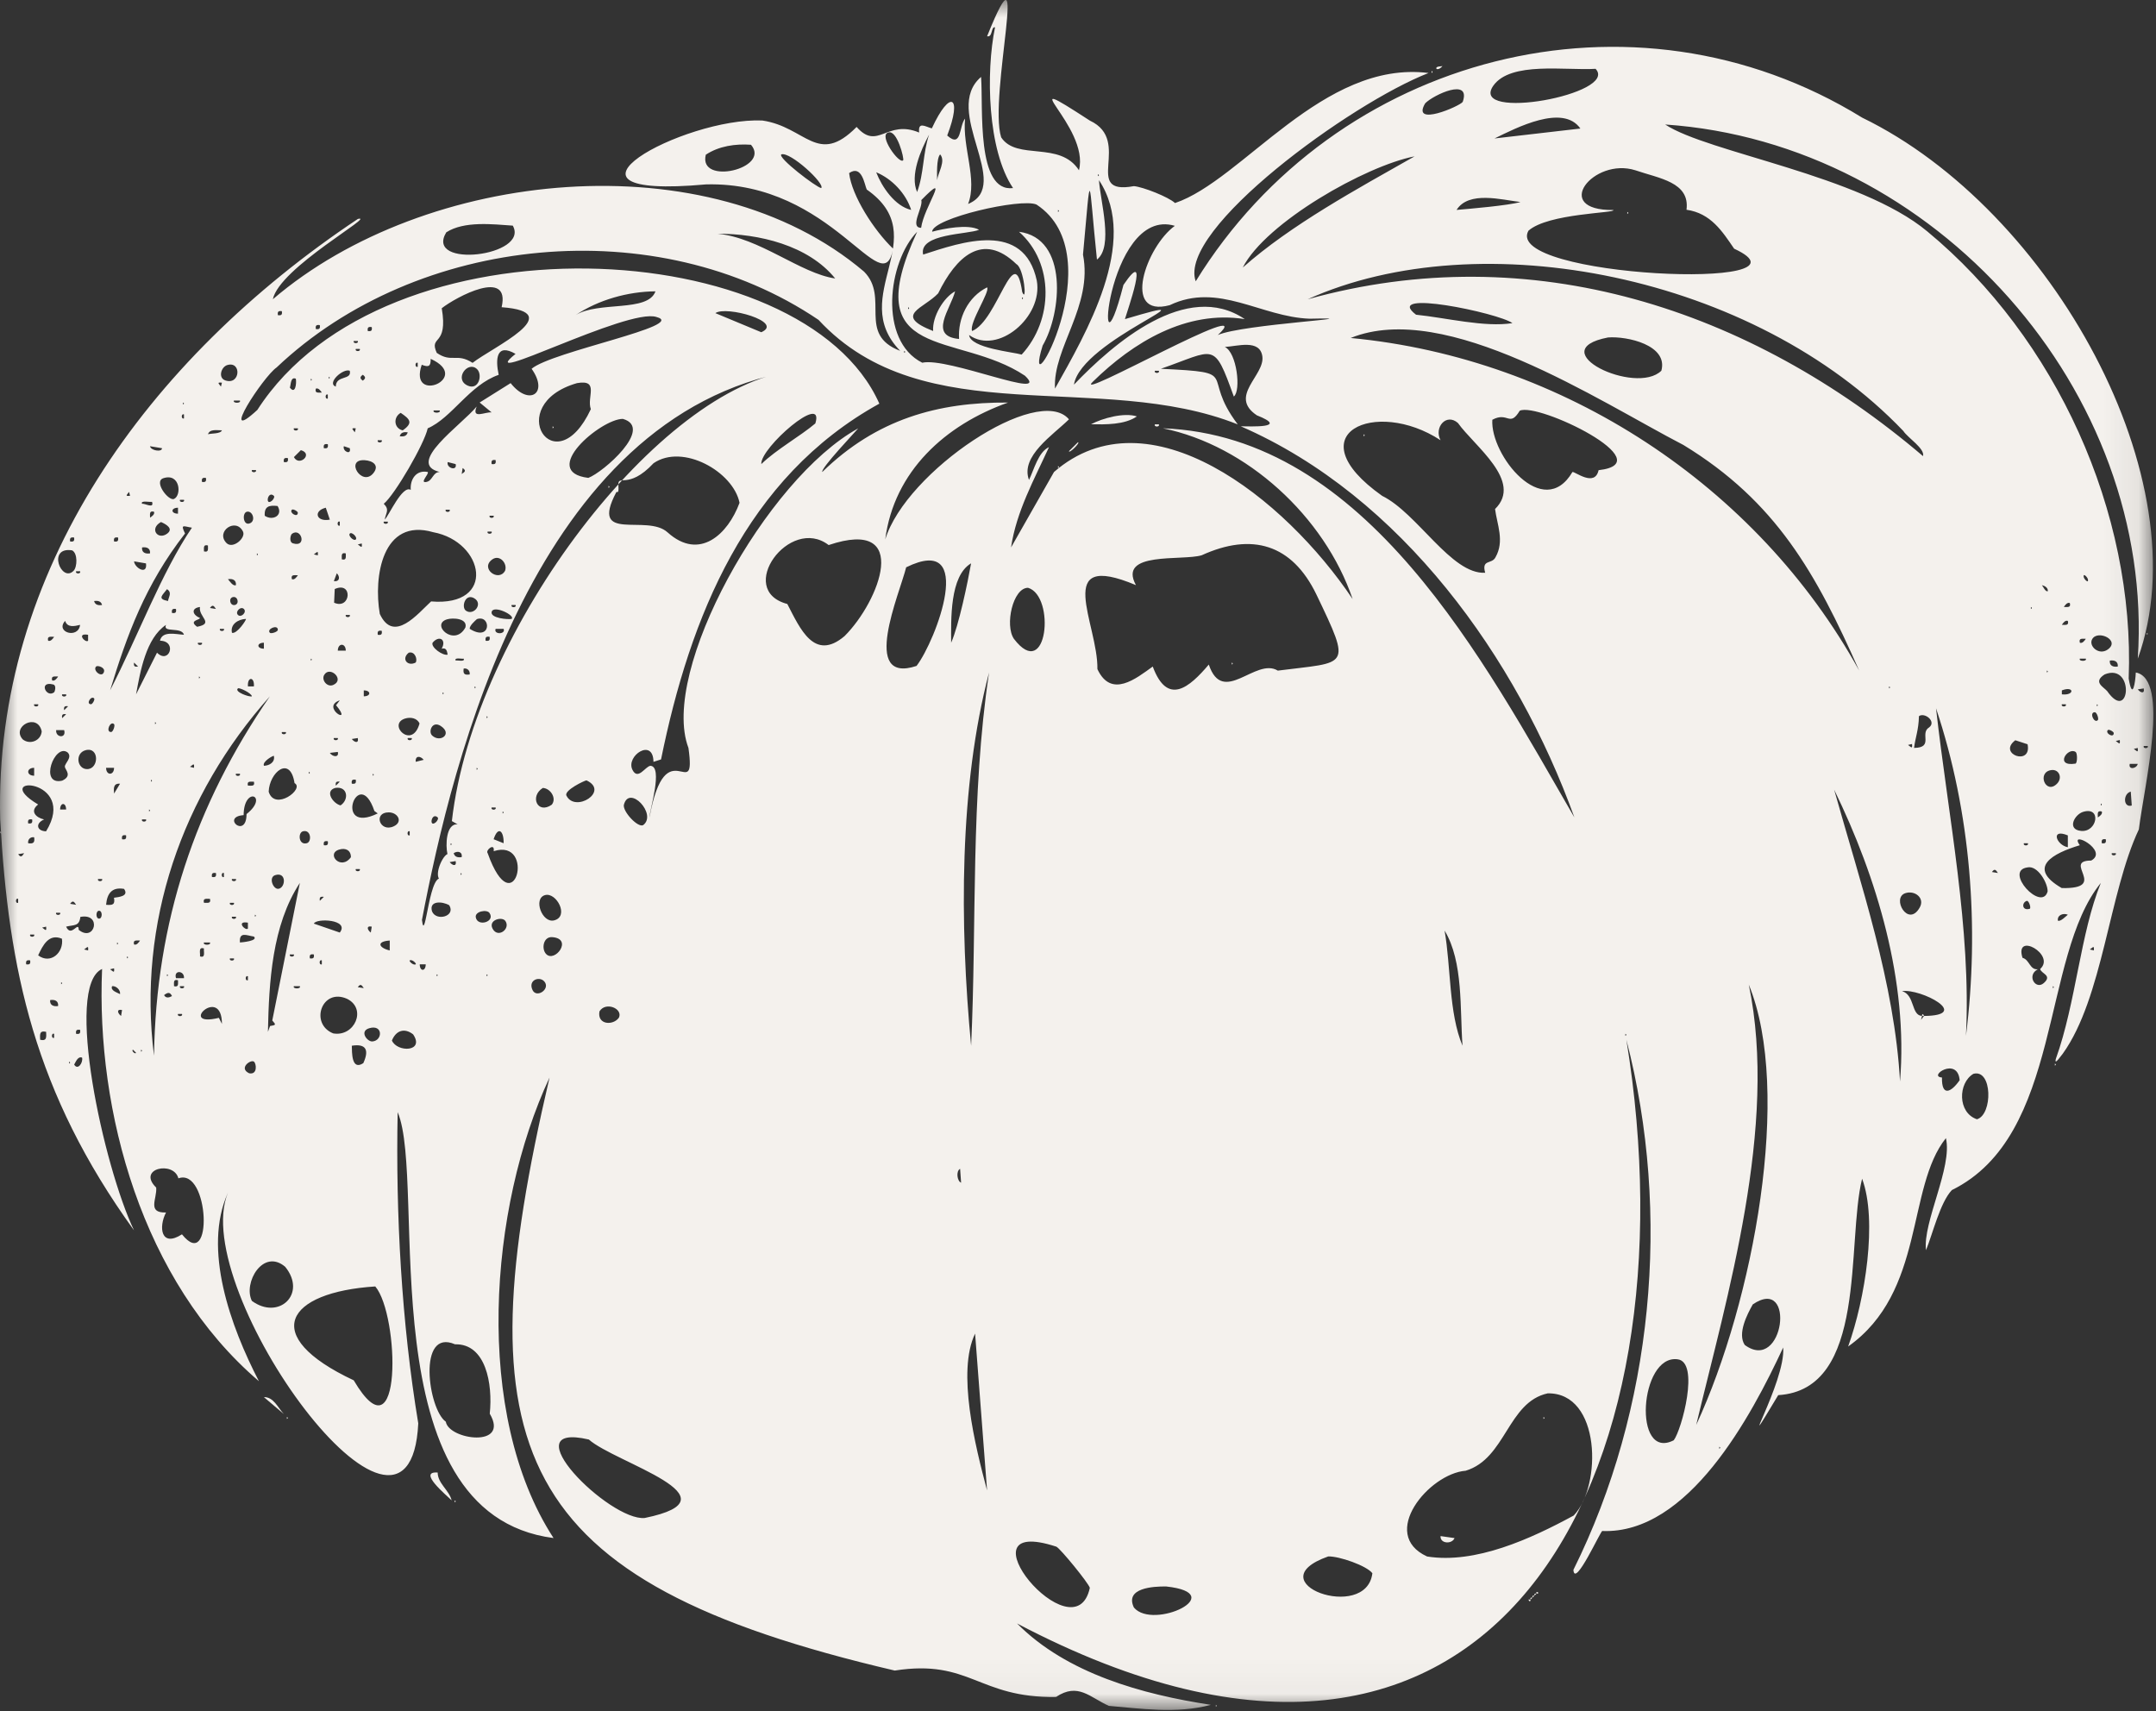 <svg width="63" height="50" viewBox="0 0 63 50" fill="none" xmlns="http://www.w3.org/2000/svg">
<rect x="0" y="0" width="63" height="50" fill="#333333" stroke="none"/>
<mask id="mask0_3748_4382" style="mask-type:luminance" maskUnits="userSpaceOnUse" x="0" y="0" width="63" height="50">
<path d="M62.922 0H0V49.966H62.922V0Z" fill="white"/>
</mask>
<g mask="url(#mask0_3748_4382)">
<path d="M44.779 46.684C44.774 46.626 44.779 46.622 44.837 46.626C44.819 46.647 44.799 46.666 44.779 46.684Z" fill="#F4F1ED"/>
<path d="M44.896 46.568C44.891 46.501 44.898 46.51 44.953 46.539C44.953 46.575 44.898 46.565 44.896 46.568Z" fill="#F4F1ED"/>
<path d="M0.064 24.35C0.012 24.358 -0.002 24.343 0.006 24.292L0.064 24.35Z" fill="#F4F1ED"/>
<path d="M44.664 46.742C44.668 46.733 44.715 46.75 44.722 46.742C44.728 46.804 44.684 46.809 44.664 46.742Z" fill="#F4F1ED"/>
<path d="M44.837 46.626C44.833 46.568 44.836 46.563 44.895 46.568C44.878 46.59 44.856 46.605 44.837 46.626Z" fill="#F4F1ED"/>
<path d="M34.078 46.358C33.71 46.353 32.856 46.396 33.134 46.974C33.703 47.646 35.961 46.564 34.078 46.358ZM38.812 45.48C36.668 46.239 39.925 47.419 40.102 45.971C39.934 45.75 39.133 45.471 38.812 45.48ZM30.868 45.195C27.895 44.221 31.404 48.437 31.846 46.398C31.802 46.25 30.988 45.254 30.868 45.195ZM50.238 42.275V42.333C50.276 42.314 50.276 42.295 50.238 42.275ZM17.207 42.064C14.885 41.525 17.805 44.451 18.838 44.357C21.684 43.773 17.966 42.743 17.207 42.064ZM45.985 44.285C46.813 43.421 46.783 40.687 45.224 40.715C44.054 40.971 44.004 42.621 42.828 42.976C41.758 43.06 40.28 44.831 41.701 45.482C43.11 45.707 44.733 44.966 45.985 44.285ZM48.908 42.086C49.137 41.791 49.681 39.786 49.014 39.719C47.907 39.585 47.706 42.702 48.908 42.086ZM13.297 39.282C12.188 38.799 12.509 41.179 13.027 41.544C13.115 42.076 14.904 42.319 14.311 41.309C14.403 40.435 14.195 39.257 13.297 39.282ZM28.493 38.969C27.957 40.081 28.492 42.24 28.843 43.551L28.493 38.969ZM50.983 39.301C52.129 40.141 52.487 37.255 51.218 38.115C51.051 38.411 50.763 38.972 50.983 39.301ZM10.966 37.591C8.366 37.758 7.551 39.027 10.336 40.334C11.771 42.767 11.674 38.423 10.966 37.591ZM8.333 37.016C7.688 36.468 7.098 37.486 7.36 38.013C8.146 38.59 8.978 37.808 8.333 37.016ZM28.084 34.559L28.055 34.154C27.929 34.22 27.967 34.514 28.084 34.559ZM5.213 34.432C5.077 33.911 3.99 34.14 4.564 34.702C4.595 35.022 4.286 35.447 4.851 35.43C4.628 35.858 4.702 36.463 5.317 36.068C6.238 37.218 6.12 34.105 5.213 34.432ZM57.664 31.378C57.213 31.645 57.198 32.515 57.768 32.706C58.233 32.572 58.223 31.226 57.664 31.378ZM56.746 31.485C56.733 32.053 57.014 31.923 57.263 31.564C57.2 30.857 56.321 31.459 56.746 31.485ZM7.419 31.021C7.323 30.952 6.964 31.214 7.281 31.362C7.532 31.413 7.493 31.075 7.419 31.021ZM2.02 31.021V31.079C2.058 31.06 2.058 31.041 2.02 31.021ZM2.399 30.905C2.276 30.855 2.213 31.032 2.167 31.108C2.275 31.287 2.432 31.05 2.399 30.905ZM4.121 30.673V30.731C4.159 30.712 4.159 30.692 4.121 30.673ZM3.887 30.674C3.823 30.693 3.955 30.824 3.974 30.761L3.887 30.674ZM10.616 31.066C10.782 30.704 10.72 30.487 10.28 30.557C10.287 30.745 10.266 31.295 10.616 31.066ZM47.494 30.209V30.267C47.532 30.248 47.532 30.228 47.494 30.209ZM1.581 30.325V30.209C1.497 30.175 1.497 30.359 1.581 30.325ZM1.348 30.151C1.147 30.105 1.168 30.232 1.173 30.383C1.375 30.429 1.353 30.302 1.348 30.151ZM12.072 30.225C11.815 30.024 11.569 30.114 11.452 30.405C11.606 30.759 12.419 30.74 12.072 30.225ZM2.34 30.093C2.237 30.078 2.209 30.106 2.224 30.209C2.327 30.224 2.356 30.196 2.34 30.093ZM10.788 30.046C10.493 30.135 10.732 30.444 10.882 30.432C11.186 30.407 11.196 29.923 10.788 30.046ZM5.318 29.629H5.201C5.167 29.713 5.352 29.713 5.318 29.629ZM3.566 29.513C3.393 29.479 3.439 29.613 3.538 29.687L3.566 29.513ZM18.087 29.734C18.204 29.47 17.697 29.259 17.517 29.553C17.443 29.953 17.924 29.974 18.087 29.734ZM6.485 29.919C6.485 28.762 5.158 30.043 6.396 29.742C6.396 29.741 6.485 29.919 6.485 29.919ZM1.698 29.397C1.713 29.25 1.605 29.201 1.465 29.223C1.451 29.369 1.558 29.419 1.698 29.397ZM10.143 29.187C9.404 28.855 9.038 29.917 9.737 30.197C10.362 30.305 10.728 29.477 10.143 29.187ZM5.026 29.106C4.964 28.976 4.893 29.002 4.794 29.078C4.849 29.177 4.942 29.152 5.026 29.106ZM56.221 29.687C57.634 29.675 56.131 28.88 55.579 28.962C55.958 29.072 55.841 29.671 56.163 29.687L56.133 29.802L56.221 29.687ZM59.986 28.817V28.875C60.024 28.855 60.024 28.836 59.986 28.817ZM8.762 28.817H8.587C8.542 28.903 8.807 28.903 8.762 28.817ZM5.376 28.817H5.26C5.225 28.901 5.411 28.901 5.376 28.817ZM3.508 29.049C3.526 28.929 3.392 28.801 3.275 28.817C3.217 28.948 3.43 29.003 3.508 29.049ZM10.63 28.874C10.568 28.781 10.534 28.736 10.455 28.846L10.63 28.874ZM1.786 28.701V28.759C1.824 28.739 1.824 28.72 1.786 28.701ZM5.201 28.643C5.055 28.605 5.087 28.718 5.085 28.817C5.231 28.854 5.199 28.742 5.201 28.643ZM49.565 41.637C51.246 38.01 52.376 31.879 51.101 28.771C51.964 32.904 50.45 37.924 49.565 41.637ZM15.929 28.712C15.804 28.5 15.412 28.622 15.562 28.932C15.676 29.167 16.054 28.924 15.929 28.712ZM7.244 28.642V28.527C7.159 28.493 7.159 28.677 7.244 28.642ZM14.22 28.469V28.527C14.258 28.507 14.258 28.488 14.22 28.469ZM12.761 28.469V28.527C12.799 28.507 12.799 28.488 12.761 28.469ZM4.88 28.469V28.527C4.918 28.507 4.918 28.488 4.88 28.469ZM5.376 28.584C5.397 28.358 5.066 28.334 5.143 28.584H5.376ZM3.333 28.295L3.217 28.323C3.306 28.383 3.349 28.457 3.333 28.295ZM12.44 28.179H12.265C12.266 28.392 12.438 28.392 12.44 28.179ZM12.148 28.178C12.176 28.156 12.046 28.025 11.973 28.063C11.944 28.086 12.075 28.217 12.148 28.178ZM9.404 28.178V28.063C9.319 28.029 9.319 28.213 9.404 28.178ZM0.881 28.063C0.778 28.048 0.75 28.076 0.765 28.178C0.868 28.193 0.896 28.165 0.881 28.063ZM6.835 28.005H6.719C6.685 28.089 6.87 28.089 6.835 28.005ZM3.712 27.947V28.005C3.751 27.985 3.751 27.966 3.712 27.947ZM9.17 27.889C9.067 27.874 9.039 27.902 9.054 28.004C9.157 28.019 9.186 27.991 9.17 27.889ZM8.587 27.889H8.471C8.436 27.973 8.621 27.973 8.587 27.889ZM5.96 27.715C5.787 27.659 5.858 27.854 5.844 27.946C6.016 28.003 5.945 27.808 5.96 27.715ZM61.183 27.772C61.199 27.61 61.156 27.684 61.067 27.744L61.183 27.772ZM59.099 27.988C59.309 28.044 59.307 28.345 59.547 28.323C59.209 28.496 59.48 28.937 59.72 28.727C59.982 28.497 59.641 28.453 59.615 28.315C60.081 27.898 58.856 27.21 59.099 27.988ZM2.574 27.772C2.59 27.61 2.547 27.684 2.458 27.744L2.574 27.772ZM6.135 27.541H5.96C5.915 27.627 6.18 27.627 6.135 27.541ZM3.421 27.541V27.599C3.459 27.579 3.459 27.56 3.421 27.541ZM11.389 27.483C10.987 27.51 11.068 27.697 11.388 27.773L11.389 27.483ZM4.092 27.483C3.993 27.485 3.879 27.453 3.917 27.598C3.995 27.627 4.056 27.536 4.092 27.483ZM15.957 27.876C16.211 28.145 16.757 27.429 16.136 27.384C15.874 27.365 15.816 27.726 15.957 27.876ZM1.81 27.43C1.425 27.268 1.25 27.627 1.115 27.916C1.476 28.189 1.869 27.836 1.81 27.43ZM7.419 27.367C7.207 27.336 6.985 27.211 7.011 27.54C7.057 27.538 7.557 27.494 7.419 27.367ZM0.998 27.309H0.882C0.847 27.393 1.032 27.393 0.998 27.309ZM42.736 30.557C42.656 29.498 42.765 28.104 42.212 27.192C42.399 28.257 42.332 29.601 42.736 30.557ZM10.863 27.077C10.69 27.043 10.736 27.177 10.835 27.25L10.863 27.077ZM1.348 27.077L1.232 27.105C1.322 27.165 1.364 27.239 1.348 27.077ZM7.244 26.961C6.887 26.898 7.166 27.211 7.244 27.134V26.961ZM9.929 27.25C10.227 26.865 9.232 26.823 9.172 26.989L9.929 27.25ZM14.767 26.911C14.669 26.771 14.261 26.882 14.393 27.135C14.547 27.431 14.928 27.141 14.767 26.911ZM6.894 26.787H6.778C6.743 26.871 6.928 26.871 6.894 26.787ZM2.3 27.171C2.77 27.549 2.989 26.671 2.348 26.793C2.316 27.073 2.166 27.02 1.932 27.077C2.083 27.414 2.297 26.89 2.3 27.171ZM7.449 26.728V26.786C7.487 26.767 7.487 26.748 7.449 26.728ZM60.424 26.729C60.294 26.671 60.108 26.738 60.133 26.902C60.211 26.941 60.372 26.767 60.424 26.729ZM1.757 26.671H1.641C1.606 26.755 1.791 26.755 1.757 26.671ZM14.302 26.676C14.223 26.565 13.868 26.631 13.903 26.808C13.959 27.093 14.484 26.933 14.302 26.676ZM2.895 26.613C2.796 26.612 2.792 26.842 2.895 26.843C2.995 26.844 2.999 26.614 2.895 26.613ZM13.127 26.452C12.927 26.335 12.53 26.31 12.624 26.63C12.743 26.93 13.326 26.778 13.127 26.452ZM6.835 26.381H6.719C6.685 26.465 6.87 26.465 6.835 26.381ZM59.315 26.554C59.351 26.518 59.288 26.323 59.227 26.323C59.066 26.372 59.082 26.628 59.315 26.554ZM2.224 26.438C2.162 26.345 2.128 26.299 2.049 26.41L2.224 26.438ZM6.135 26.265C6.035 26.267 5.922 26.235 5.96 26.38C6.06 26.378 6.173 26.41 6.135 26.265ZM0.53 26.38V26.265C0.446 26.23 0.446 26.414 0.53 26.38ZM9.463 26.207C9.359 26.192 9.331 26.22 9.346 26.322L9.463 26.207ZM15.925 26.156C15.572 26.256 15.842 26.983 16.192 26.894C16.643 26.781 16.26 26.062 15.925 26.156ZM55.676 26.099C55.263 26.235 55.758 27.122 56.097 26.516C56.251 26.241 55.953 26.008 55.676 26.099ZM3.625 25.974C3.268 25.914 3.13 26.109 3.1 26.438C3.284 26.455 3.371 26.439 3.33 26.233C3.476 26.212 3.775 26.187 3.625 25.974ZM7.891 29.981C8.059 29.951 8.077 29.953 7.956 29.819L8.762 25.8C7.948 27.037 7.86 28.701 7.829 30.151L7.891 29.981ZM6.894 25.685H6.778C6.743 25.769 6.928 25.769 6.894 25.685ZM2.983 25.685H2.866C2.832 25.769 3.017 25.769 2.983 25.685ZM8.039 25.573C7.838 25.639 7.984 26.001 8.142 25.971C8.351 25.93 8.374 25.465 8.039 25.573ZM13.461 25.51V25.568C13.499 25.549 13.499 25.529 13.461 25.51ZM6.543 25.626V25.511C6.459 25.476 6.459 25.66 6.543 25.626ZM6.31 25.511C6.207 25.495 6.178 25.524 6.194 25.626C6.297 25.641 6.325 25.613 6.31 25.511ZM58.381 25.51C58.319 25.417 58.285 25.371 58.206 25.481L58.381 25.51ZM10.513 25.395H10.397C10.362 25.479 10.548 25.479 10.513 25.395ZM59.24 25.347C58.542 25.448 59.66 26.661 59.833 26.049C59.842 25.817 59.548 25.276 59.24 25.347ZM13.315 25.162L13.14 25.191C13.214 25.289 13.349 25.334 13.315 25.162ZM61.825 24.931H61.709C61.674 25.015 61.859 25.015 61.825 24.931ZM0.706 24.931L0.531 24.959C0.61 25.07 0.644 25.023 0.706 24.931ZM13.49 25.046C13.52 24.884 13.365 24.856 13.257 24.931C13.288 25.046 13.381 25.061 13.49 25.046ZM9.912 24.825C9.516 24.943 9.959 25.455 10.254 25.048C10.255 24.846 10.1 24.768 9.912 24.825ZM14.425 24.872C14.468 24.612 14.175 24.843 14.25 24.93C15.025 27.108 15.68 24.474 14.425 24.872ZM59.256 24.64H59.14C59.105 24.725 59.291 24.725 59.256 24.64ZM13.169 24.64V24.698C13.207 24.679 13.207 24.659 13.169 24.64ZM9.579 24.582C9.476 24.567 9.448 24.595 9.463 24.698C9.566 24.713 9.594 24.685 9.579 24.582ZM61.533 24.524C61.43 24.509 61.402 24.537 61.417 24.64C61.52 24.655 61.548 24.627 61.533 24.524ZM61.107 25.146C61.638 24.855 60.428 24.224 60.774 24.698C60 24.93 59.201 25.346 60.246 25.95C61.644 25.98 60.239 25.148 61.107 25.146ZM0.998 24.466C0.891 24.447 0.805 24.53 0.823 24.64C0.978 24.662 1.021 24.62 0.998 24.466ZM3.683 24.408C3.58 24.393 3.552 24.421 3.567 24.524C3.67 24.539 3.698 24.511 3.683 24.408ZM60.424 24.411C59.899 24.195 60.096 24.703 60.424 24.756L60.424 24.411ZM11.972 24.408V24.292C11.888 24.258 11.888 24.442 11.972 24.408ZM8.85 24.292C8.701 24.333 8.724 24.705 8.966 24.639C9.115 24.599 9.092 24.227 8.85 24.292ZM14.716 24.64C14.726 24.281 14.555 24.122 14.424 24.523L14.716 24.64ZM4.267 23.944H4.151C4.116 24.029 4.301 24.029 4.267 23.944ZM0.939 23.944C0.836 23.929 0.808 23.957 0.823 24.06C0.926 24.075 0.955 24.047 0.939 23.944ZM12.79 23.886C12.609 23.717 12.523 24.2 12.732 24.031C12.776 23.996 12.819 23.914 12.79 23.886ZM61.416 23.712C61.27 23.674 61.302 23.787 61.3 23.886C61.354 23.85 61.445 23.79 61.416 23.712ZM60.874 23.722C60.616 23.798 60.385 24.241 60.813 24.28C61.283 24.323 61.417 23.561 60.874 23.722ZM14.687 23.712V23.77C14.725 23.75 14.725 23.731 14.687 23.712ZM11.36 23.738C10.897 23.736 11.095 24.335 11.504 24.146C11.784 24.018 11.628 23.74 11.36 23.738ZM4.355 23.654V23.712C4.393 23.692 4.393 23.673 4.355 23.654ZM14.482 23.596H14.366C14.332 23.68 14.517 23.68 14.482 23.596ZM61.387 23.48V23.538C61.425 23.518 61.425 23.499 61.387 23.48ZM1.932 23.654C1.931 23.441 1.758 23.441 1.757 23.654H1.932ZM18.795 24.11C19.212 23.792 18.38 22.911 18.229 23.522C18.199 23.721 18.643 24.196 18.795 24.11ZM10.94 23.698C10.472 22.309 9.711 24.417 11.038 23.769L10.94 23.698ZM7.204 23.788C7.875 23.257 7.125 22.949 7.119 23.819C6.446 23.868 7.204 24.532 7.204 23.788ZM62.292 23.538L62.263 23.132C62.032 23.188 62.038 23.614 62.292 23.538ZM55.52 31.601C55.762 28.686 54.848 25.643 53.595 23.074C54.378 25.861 55.361 28.727 55.52 31.601ZM15.862 23.024C15.471 23.267 15.705 23.806 16.123 23.514C16.273 23.331 16.09 23.036 15.862 23.024ZM9.796 23.024C9.475 23.115 9.735 23.483 9.951 23.534C10.209 23.363 10.159 22.965 9.796 23.024ZM1.346 24.292C2.31 22.727 -0.368 22.62 1.114 23.508C0.86 23.706 1.054 23.894 1.289 23.945C1.032 24.053 1.064 24.282 1.346 24.292ZM3.508 22.9C3.304 22.886 3.323 23.039 3.333 23.189L3.508 22.9ZM9.929 22.842C9.826 22.827 9.798 22.855 9.813 22.958L9.929 22.842ZM7.419 22.842C7.32 22.844 7.207 22.812 7.245 22.957C7.344 22.955 7.457 22.987 7.419 22.842ZM17.138 22.803C17.087 22.804 16.472 23.096 16.552 23.249C16.807 23.761 17.818 23.122 17.138 22.803ZM10.396 22.784C10.293 22.769 10.265 22.797 10.28 22.899C10.383 22.915 10.412 22.886 10.396 22.784ZM4.413 22.784V22.842C4.451 22.823 4.451 22.803 4.413 22.784ZM10.893 22.61V22.668C10.931 22.648 10.931 22.629 10.893 22.61ZM7.01 22.61H6.894C6.86 22.694 7.045 22.694 7.01 22.61ZM9.025 22.552V22.61C9.063 22.59 9.063 22.571 9.025 22.552ZM59.942 22.502C59.508 22.562 59.775 23.232 60.105 22.903C60.279 22.73 60.167 22.471 59.942 22.502ZM13.928 22.436V22.494C13.966 22.474 13.966 22.455 13.928 22.436ZM8.607 22.883C8.478 22.057 7.872 22.568 7.851 23.134C8.027 23.715 8.912 23.048 8.607 22.883ZM3.333 22.436H3.1C3.101 22.667 3.333 22.664 3.333 22.436ZM0.998 22.436C0.768 22.436 0.765 22.666 0.998 22.667V22.436ZM62.467 22.32L62.234 22.32C62.183 22.503 62.437 22.465 62.467 22.32ZM5.668 22.436C5.684 22.273 5.641 22.347 5.552 22.407L5.668 22.436ZM12.381 22.203C12.286 22.085 12.131 22.071 12.148 22.261L12.381 22.203ZM7.712 22.377C7.877 22.371 8.042 22.272 8.003 22.087C7.989 22.071 7.656 22.252 7.712 22.377ZM60.654 21.975C60.423 21.811 60.017 22.416 60.651 22.313C60.707 22.273 60.702 22.01 60.654 21.975ZM9.871 21.972L9.638 22C9.71 22.115 9.915 22.148 9.871 21.972ZM2.499 21.922C2.185 22.008 2.249 22.474 2.545 22.474C2.897 22.474 2.906 21.811 2.499 21.922ZM1.976 21.987C1.597 21.704 1.131 22.965 1.815 22.812C2.126 22.669 1.902 22.493 1.895 22.406C1.886 22.306 2.126 22.135 1.976 21.987ZM62.467 21.856L62.351 21.884C62.441 21.944 62.483 22.018 62.467 21.856ZM62.759 21.798H62.643C62.608 21.882 62.794 21.882 62.759 21.798ZM55.871 21.74L55.754 21.768C55.844 21.828 55.887 21.902 55.871 21.74ZM61.942 21.624L61.825 21.652C61.915 21.712 61.958 21.786 61.942 21.624ZM59.247 21.748L58.889 21.631C58.355 22.033 59.38 22.399 59.247 21.748ZM12.031 21.566H11.915C11.88 21.65 12.065 21.65 12.031 21.566ZM10.455 21.566L10.28 21.594C10.354 21.692 10.489 21.738 10.455 21.566ZM9.871 21.566H9.755C9.72 21.65 9.905 21.65 9.871 21.566ZM8.353 21.392H8.237C8.202 21.476 8.388 21.476 8.353 21.392ZM61.592 21.334C61.504 21.422 61.766 21.581 61.766 21.421C61.766 21.382 61.625 21.3 61.592 21.334ZM1.874 21.334H1.641C1.619 21.561 1.95 21.584 1.874 21.334ZM12.628 21.493C12.867 21.714 13.231 21.444 12.88 21.214C12.628 21.049 12.507 21.382 12.628 21.493ZM3.333 21.16C3.224 21.052 3.075 21.392 3.246 21.39C3.307 21.39 3.369 21.195 3.333 21.16ZM4.53 21.101V21.16C4.568 21.14 4.568 21.121 4.53 21.101ZM0.665 21.606C0.877 21.775 1.2 21.641 1.219 21.371C1.098 20.813 0.32 21.231 0.665 21.606ZM11.838 20.996C11.305 21.161 12.043 21.922 12.259 21.141C12.188 20.979 11.993 20.948 11.838 20.996ZM14.22 20.927V20.985C14.258 20.966 14.258 20.947 14.22 20.927ZM56.372 21.254C56.59 21.085 56.241 20.805 56.073 20.927C56.064 21.334 55.969 21.544 55.93 21.855C56.522 21.846 56.082 21.429 56.372 21.254ZM1.932 20.87C1.829 20.854 1.8 20.883 1.816 20.985L1.932 20.87ZM61.3 21.043C61.335 21.008 61.273 20.813 61.212 20.812C61.041 20.811 61.191 21.151 61.3 21.043ZM57.447 30.267C57.845 27.092 57.589 23.732 56.572 20.696C56.929 23.863 57.604 27.142 57.447 30.267ZM1.99 20.638C1.887 20.622 1.859 20.651 1.874 20.753L1.99 20.638ZM61.271 20.579V20.637C61.309 20.618 61.309 20.599 61.271 20.579ZM60.365 20.58H60.249C60.215 20.664 60.4 20.664 60.365 20.58ZM1.115 20.58H0.998C0.964 20.664 1.149 20.664 1.115 20.58ZM9.929 20.464C9.346 20.664 10.346 21.237 9.82 20.608L9.929 20.464ZM2.749 20.406C2.661 20.318 2.5 20.578 2.662 20.578C2.7 20.578 2.783 20.439 2.749 20.406ZM4.5 30.847C4.559 26.948 5.697 23.521 7.886 20.348C5.316 23.225 4.014 26.973 4.5 30.847ZM1.932 20.29H1.816C1.781 20.374 1.966 20.374 1.932 20.29ZM12.936 20.231V20.289C12.974 20.27 12.974 20.251 12.936 20.231ZM10.63 20.347C10.844 20.346 10.844 20.174 10.63 20.174V20.347ZM62.642 20.116L62.468 20.144C62.542 20.242 62.676 20.287 62.642 20.116ZM60.249 20.289C60.628 20.333 60.613 20.031 60.249 20.174L60.249 20.289ZM7.361 20.347C7.346 20.25 6.991 20.084 6.953 20.115C6.831 20.215 7.298 20.379 7.361 20.347ZM55.2 20.057V20.115C55.237 20.096 55.237 20.077 55.2 20.057ZM13.87 20.057V20.115C13.908 20.096 13.908 20.077 13.87 20.057ZM1.581 20.23C1.6 20.215 1.661 20.027 1.552 20C1.117 19.889 1.351 20.407 1.581 20.23ZM7.419 20.057C7.441 19.767 7.223 19.767 7.245 20.057H7.419ZM5.814 19.767V19.825C5.852 19.806 5.852 19.787 5.814 19.767ZM1.699 19.768C1.599 19.77 1.486 19.738 1.524 19.883C1.602 19.911 1.663 19.821 1.699 19.768ZM61.572 20.193C62.246 21.163 62.384 19.352 61.501 19.706C61.152 19.928 61.457 20.066 61.572 20.193ZM28.901 19.651C28.029 22.97 28.038 27 28.377 30.557C28.544 26.992 28.357 23.274 28.901 19.651ZM59.811 19.593V19.651C59.849 19.632 59.849 19.613 59.811 19.593ZM9.474 19.72C9.383 19.871 9.561 20.092 9.737 20.015C10.088 19.862 9.639 19.444 9.474 19.72ZM13.724 19.709C13.742 19.599 13.655 19.517 13.549 19.535C13.526 19.689 13.569 19.731 13.724 19.709ZM2.808 19.477C2.695 19.589 2.993 19.836 3.041 19.621C3.068 19.499 2.85 19.435 2.808 19.477ZM4.034 19.477L3.917 19.361C3.902 19.464 3.93 19.492 4.034 19.477ZM61.883 19.477C61.898 19.331 61.79 19.281 61.65 19.303C61.636 19.45 61.743 19.499 61.883 19.477ZM60.949 19.246H60.775C60.729 19.331 60.995 19.331 60.949 19.246ZM13.549 19.246C13.513 19.263 13.263 19.197 13.316 19.302C13.351 19.285 13.601 19.351 13.549 19.246ZM9.083 19.245V19.303C9.121 19.284 9.121 19.264 9.083 19.245ZM12.146 19.36C12.206 19.271 12.127 19.021 11.944 19.072C11.715 19.254 11.913 19.484 12.146 19.36ZM10.104 19.013C10.104 18.785 9.873 18.782 9.871 19.013H10.104ZM7.711 18.781C7.497 18.782 7.497 18.954 7.711 18.955V18.781ZM5.901 18.782H5.785C5.751 18.866 5.936 18.866 5.901 18.782ZM60.95 18.666C60.85 18.668 60.737 18.635 60.775 18.781C60.852 18.809 60.913 18.719 60.95 18.666ZM12.906 18.955C13.055 18.688 12.833 18.551 12.641 18.78C12.582 18.912 12.941 19.169 13.081 19.129C13.062 19.022 13.043 18.917 12.906 18.955ZM14.307 18.607C14.204 18.592 14.176 18.62 14.191 18.723C14.294 18.738 14.323 18.71 14.307 18.607ZM1.582 18.608C1.482 18.61 1.369 18.577 1.407 18.723C1.485 18.751 1.546 18.661 1.582 18.608ZM61.136 18.675C61.02 18.874 61.328 19.162 61.587 18.981C61.973 18.711 61.3 18.392 61.136 18.675ZM2.574 18.549C2.217 18.486 2.496 18.8 2.574 18.723V18.549ZM62.73 18.491V18.549C62.768 18.53 62.768 18.51 62.73 18.491ZM11.155 18.433C11.052 18.418 11.024 18.446 11.039 18.549C11.142 18.564 11.17 18.536 11.155 18.433ZM14.716 18.375H14.483C14.414 18.546 14.786 18.546 14.716 18.375ZM6.543 18.375H6.427C6.393 18.459 6.578 18.459 6.543 18.375ZM7.887 18.491C7.922 18.526 8.118 18.464 8.119 18.404C8.12 18.234 7.778 18.383 7.887 18.491ZM4.851 18.259C4.264 18.652 4.101 19.61 3.976 20.289L4.588 19.072C4.942 19.426 5.189 18.73 4.675 18.722C4.74 18.425 5.132 18.535 5.376 18.548C5.305 18.305 4.743 18.503 4.851 18.259ZM60.424 18.143C60.346 18.115 60.285 18.205 60.249 18.258C60.349 18.256 60.462 18.288 60.424 18.143ZM2.34 18.259C2.179 18.299 1.968 18.348 1.903 18.143C1.602 18.478 2.293 18.679 2.34 18.259ZM13.724 18.374C14.364 18.776 14.357 17.948 13.936 18.091C13.873 18.147 13.722 18.279 13.724 18.374ZM13.064 18.097C12.563 18.247 13.285 18.921 13.6 18.334C13.669 18.066 13.23 18.047 13.064 18.097ZM7.186 18.085C6.96 18.095 6.722 18.241 6.778 18.491C6.919 18.538 7.21 18.106 7.186 18.085ZM10.221 17.969H10.105C10.07 18.053 10.256 18.053 10.221 17.969ZM14.949 18.085C15.07 17.986 14.412 17.664 14.366 17.883C14.328 18.065 14.846 18.108 14.949 18.085ZM7.127 17.795C7.035 17.703 6.86 17.877 6.953 17.969C7.045 18.061 7.22 17.887 7.127 17.795ZM5.142 17.795C5.039 17.78 5.011 17.808 5.026 17.911C5.129 17.926 5.158 17.898 5.142 17.795ZM59.344 17.737V17.795C59.382 17.776 59.382 17.756 59.344 17.737ZM5.843 17.737C5.575 17.771 5.62 17.968 5.842 18.056C5.843 18.121 5.5 18.128 5.76 18.315C6.273 18.216 5.794 18.027 5.843 17.737ZM15.066 17.679H14.95C14.915 17.763 15.101 17.763 15.066 17.679ZM6.31 17.794C6.248 17.701 6.214 17.655 6.135 17.766L6.31 17.794ZM60.482 17.621C60.405 17.593 60.343 17.683 60.307 17.736C60.407 17.734 60.52 17.766 60.482 17.621ZM2.983 17.678C2.952 17.563 2.858 17.548 2.749 17.563C2.781 17.679 2.874 17.694 2.983 17.678ZM13.615 17.845C13.847 18.005 14.139 17.626 13.841 17.473C13.586 17.343 13.475 17.748 13.615 17.845ZM6.807 17.447C6.669 17.477 6.721 17.71 6.864 17.678C7.002 17.648 6.95 17.416 6.807 17.447ZM4.909 17.562C4.932 17.429 5.034 17.315 4.88 17.216C4.747 17.396 4.582 17.5 4.909 17.562ZM30.04 17.176C29.598 17.175 29.354 18.271 29.628 18.668C30.609 19.953 30.849 17.413 30.04 17.176ZM9.763 17.612C10.253 17.827 10.32 16.973 9.781 17.212L9.763 17.612ZM59.84 17.273C59.846 17.172 59.751 17.12 59.666 17.099C59.696 17.131 59.774 17.31 59.84 17.273ZM6.894 17.098C6.908 16.952 6.801 16.902 6.661 16.925C6.707 16.973 6.806 17.14 6.894 17.098ZM61.007 16.983C61.046 16.91 60.914 16.78 60.892 16.809C60.853 16.881 60.985 17.011 61.007 16.983ZM8.704 16.809C8.604 16.811 8.491 16.779 8.529 16.924C8.607 16.953 8.668 16.862 8.704 16.809ZM9.755 16.982C9.927 17.004 9.944 16.854 9.842 16.751L9.755 16.982ZM2.34 16.693H2.224C2.19 16.777 2.375 16.777 2.34 16.693ZM28.376 16.461C27.747 16.832 27.792 18.11 27.793 18.781C28.017 18.277 28.279 17.011 28.376 16.461ZM4.266 16.463L3.917 16.403C3.937 16.601 4.314 16.815 4.266 16.463ZM26.782 19.459C27.349 18.721 28.546 15.563 26.479 16.577C26.29 17.342 25.126 20.006 26.782 19.459ZM14.758 16.679C14.836 16.469 14.607 16.199 14.393 16.341C14.009 16.602 14.567 17.021 14.758 16.679ZM10.104 16.171C9.958 16.133 9.99 16.246 9.988 16.344C10.134 16.382 10.102 16.269 10.104 16.171ZM7.507 16.171V16.229C7.545 16.209 7.545 16.19 7.507 16.171ZM9.287 16.228C9.303 16.066 9.26 16.14 9.171 16.2L9.287 16.228ZM2.151 16.678C2.258 16.569 2.275 16.169 2.108 16.082C1.364 15.963 1.795 17.046 2.151 16.678ZM4.384 16.17C4.398 16.024 4.291 15.975 4.151 15.997C4.136 16.143 4.244 16.192 4.384 16.17ZM6.076 15.939C5.931 15.901 5.962 16.014 5.96 16.112C6.106 16.15 6.074 16.037 6.076 15.939ZM35.322 19.419C35.735 20.647 36.688 19.198 37.339 19.596C39.394 19.33 39.513 19.555 38.465 17.369C37.753 15.898 36.581 15.556 35.115 16.225C34.549 16.397 32.648 16.099 33.193 17.098C30.734 16.064 32.091 18.233 32.067 19.552C32.471 20.418 33.198 19.826 33.684 19.477C34.116 20.639 34.755 20.088 35.322 19.419ZM10.571 15.881L10.455 15.909C10.545 15.969 10.587 16.043 10.571 15.881ZM24.679 18.587C25.697 17.573 26.654 15.106 24.214 15.927C23.073 15.053 21.479 17.243 23.006 17.649C23.383 18.378 23.796 19.336 24.679 18.587ZM3.45 15.707C3.347 15.692 3.318 15.72 3.333 15.822C3.436 15.837 3.465 15.809 3.45 15.707ZM2.165 15.707C2.062 15.692 2.034 15.72 2.049 15.822C2.152 15.837 2.181 15.809 2.165 15.707ZM10.396 15.764C10.456 15.702 10.279 15.532 10.222 15.591C10.162 15.652 10.339 15.823 10.396 15.764ZM8.534 15.596C8.487 15.629 8.439 15.84 8.561 15.877C8.979 16.005 8.806 15.404 8.534 15.596ZM14.366 15.533H14.249C14.215 15.617 14.4 15.617 14.366 15.533ZM12.658 15.551C11.172 15.121 10.909 16.855 11.098 17.939C11.502 18.814 12.211 17.929 12.597 17.574C14.521 17.735 14.156 15.83 12.658 15.551ZM6.616 15.866C6.802 16.058 7.19 15.718 7.101 15.534C6.897 15.112 6.289 15.527 6.616 15.866ZM5.608 15.419C5.371 15.384 5.264 15.296 5.407 15.589C4.239 17.091 3.713 18.551 3.217 20.173C4.041 18.569 4.718 16.736 5.608 15.419ZM11.33 15.243H11.214C11.18 15.327 11.365 15.327 11.33 15.243ZM9.929 15.358V15.243C9.844 15.208 9.844 15.392 9.929 15.358ZM4.704 15.254C4.353 15.449 4.612 15.794 4.884 15.594C5.078 15.45 4.859 15.32 4.704 15.254ZM14.424 15.069H14.308C14.274 15.153 14.459 15.153 14.424 15.069ZM7.216 14.953C7.074 14.983 7.1 15.338 7.273 15.3C7.492 15.252 7.391 14.916 7.216 14.953ZM4.5 14.953C4.354 14.915 4.386 15.028 4.385 15.126C4.438 15.09 4.529 15.03 4.5 14.953ZM13.14 14.895H13.024C12.989 14.979 13.175 14.979 13.14 14.895ZM8.529 14.895C8.441 14.982 8.703 15.142 8.703 14.981C8.703 14.943 8.562 14.861 8.529 14.895ZM9.52 14.836C9.145 14.926 9.237 15.261 9.638 15.184L9.52 14.836ZM5.201 14.836C4.987 14.838 4.987 15.009 5.201 15.01V14.836ZM8.111 14.786C7.867 14.757 7.718 14.792 7.736 15.071C7.97 15.23 8.281 15.059 8.111 14.786ZM4.442 14.662C4.41 14.683 4.09 14.61 4.151 14.72C4.237 14.707 4.514 14.876 4.442 14.662ZM5.376 14.605H5.26C5.225 14.689 5.411 14.689 5.376 14.605ZM8.003 14.489C7.822 14.32 7.736 14.803 7.945 14.633C7.989 14.598 8.033 14.516 8.003 14.489ZM3.8 14.488L3.771 14.373C3.711 14.462 3.636 14.504 3.8 14.488ZM17.781 14.198V14.256C17.819 14.237 17.819 14.217 17.781 14.198ZM6.018 13.966C5.915 13.951 5.887 13.979 5.902 14.082C6.005 14.097 6.033 14.069 6.018 13.966ZM4.772 13.974C4.48 14.071 4.926 14.651 5.085 14.579C5.314 14.475 5.265 13.811 4.772 13.974ZM7.478 13.735H7.361C7.327 13.819 7.512 13.819 7.478 13.735ZM13.491 13.85C13.585 13.788 13.631 13.755 13.519 13.676L13.491 13.85ZM13.315 13.561L13.082 13.502C13.037 13.68 13.366 13.775 13.315 13.561ZM14.482 13.444C14.38 13.429 14.351 13.457 14.366 13.56C14.47 13.575 14.498 13.547 14.482 13.444ZM10.904 13.833C11.098 13.602 10.899 13.461 10.653 13.447C10.069 13.414 10.571 14.228 10.904 13.833ZM8.412 13.386C8.308 13.371 8.28 13.399 8.295 13.502C8.398 13.517 8.427 13.489 8.412 13.386ZM18.007 14.386C17.216 15.886 18.901 15 19.508 15.557C20.441 16.397 21.272 15.609 21.61 14.692C21.426 13.783 19.952 12.95 19.098 13.535C18.346 14.339 18.04 13.825 18.071 14.198C18.087 14.471 18.024 14.341 18.007 14.386ZM8.792 13.154L8.588 13.357C8.743 13.649 9.166 13.261 8.792 13.154ZM10.221 13.097L10.047 13.038C10.002 13.19 10.273 13.311 10.221 13.097ZM4.734 13.097L4.384 13.039C4.403 13.168 4.738 13.22 4.734 13.097ZM9.579 12.98C9.476 12.965 9.448 12.993 9.463 13.096C9.566 13.111 9.594 13.083 9.579 12.98ZM11.155 12.864H11.039C11.004 12.949 11.19 12.949 11.155 12.864ZM11.914 12.632C11.805 12.617 11.712 12.632 11.681 12.747C11.79 12.763 11.883 12.748 11.914 12.632ZM6.485 12.574C6.342 12.577 6.133 12.526 6.077 12.689C6.175 12.66 6.446 12.682 6.485 12.574ZM10.396 12.516C10.233 12.5 10.307 12.543 10.368 12.632L10.396 12.516ZM8.703 12.516H8.587C8.553 12.601 8.738 12.601 8.703 12.516ZM42.602 12.36C42.261 12.06 41.895 12.492 42.094 12.864C40.202 11.619 37.819 12.671 40.387 14.489C41.418 14.994 42.411 16.79 43.398 16.737C43.286 16.331 43.59 16.498 43.699 16.285C43.97 15.81 43.745 15.329 43.687 14.874C44.515 14.062 43.079 13.033 42.602 12.36ZM18.2 12.24C17.556 12.239 15.739 13.786 17.191 13.964C17.622 13.806 19.12 12.501 18.2 12.24ZM5.376 12.226V12.11C5.291 12.076 5.291 12.26 5.376 12.226ZM22.247 13.56C22.687 13.133 23.377 12.751 23.825 12.373C24.111 11.439 22.204 13.094 22.247 13.56ZM11.709 12.064C11.485 12.19 11.508 12.516 11.768 12.576C12.081 12.355 11.983 12.25 11.709 12.064ZM12.848 11.994H12.673C12.628 12.08 12.893 12.08 12.848 11.994ZM46.712 13.739C48.605 13.524 44.939 11.747 44.408 12.002C44.107 12.498 44.067 12.017 43.607 12.266C43.542 13.297 45.098 15.239 45.948 13.792C46.02 13.774 46.601 14.245 46.712 13.739ZM5.347 11.762V11.82C5.385 11.8 5.385 11.781 5.347 11.762ZM7.01 11.704H6.836C6.79 11.79 7.056 11.79 7.01 11.704ZM9.579 11.645V11.53C9.494 11.495 9.494 11.68 9.579 11.645ZM9.404 11.471C9.368 11.418 9.307 11.328 9.229 11.356C9.191 11.501 9.305 11.469 9.404 11.471ZM16.861 11.195C14.672 11.825 16.213 14.202 17.265 11.956C17.136 11.607 17.528 11.079 16.861 11.195ZM6.485 11.182C6.321 11.166 6.396 11.208 6.456 11.297L6.485 11.182ZM9.083 11.066V11.124C9.121 11.104 9.121 11.085 9.083 11.066ZM8.645 11.066C8.487 11.001 8.503 11.24 8.47 11.325C8.631 11.538 8.669 11.206 8.645 11.066ZM9.608 11.008V11.066C9.646 11.046 9.646 11.027 9.608 11.008ZM10.601 10.951C10.513 11.016 10.513 11.058 10.601 11.123C10.689 11.058 10.689 11.016 10.601 10.951ZM33.863 10.834H33.747C33.712 10.918 33.898 10.918 33.863 10.834ZM13.204 23.993C13.846 18.34 19.316 11.283 23.159 10.841C15.641 12.139 13.217 22.226 12.33 26.881C12.425 27.688 12.556 25.221 12.965 25.742C12.61 25.748 12.894 25.033 13.075 24.956C13.017 24.711 13.029 24.055 13.373 24.089L13.204 23.993ZM10.221 10.834C10.032 10.752 9.535 11.194 9.812 11.298C9.816 10.948 10.287 11.123 10.221 10.834ZM13.943 10.79C13.675 10.521 13.251 11.081 13.667 11.268C13.987 11.413 14.108 10.956 13.943 10.79ZM6.643 10.667C6.459 10.721 6.367 11.043 6.583 11.116C7.026 11.265 7.064 10.544 6.643 10.667ZM12.206 10.717V10.602C12.121 10.568 12.121 10.752 12.206 10.717ZM12.323 10.659C11.926 11.831 13.815 11.046 12.585 10.486C12.587 10.709 12.527 10.736 12.323 10.659ZM26.421 10.253V10.311C26.459 10.292 26.459 10.273 26.421 10.253ZM10.513 10.196H10.397C10.362 10.28 10.548 10.28 10.513 10.196ZM10.455 9.964H10.338C10.304 10.048 10.489 10.048 10.455 9.964ZM46.987 9.861C45.025 10.24 47.797 11.568 48.546 10.833C48.753 10.084 47.541 9.817 46.987 9.861ZM49.193 13.004C46.698 11.712 42.256 8.748 39.468 9.876C45.675 10.464 51.348 14.195 54.325 19.592C53.073 16.762 51.903 14.656 49.193 13.004ZM10.863 9.558C10.76 9.542 10.732 9.571 10.747 9.673C10.85 9.688 10.879 9.66 10.863 9.558ZM9.345 9.5C9.242 9.484 9.214 9.513 9.229 9.615C9.332 9.63 9.361 9.602 9.345 9.5ZM15.534 10.776C16.126 10.27 20.122 9.511 19.183 9.263C18.343 8.985 13.779 11.374 15.065 10.341C14.504 10.017 14.472 10.487 14.572 10.953C13.719 11.248 13.202 12.213 12.498 12.516C12.403 12.966 11.537 14.457 11.214 14.721C11.391 14.899 11.276 14.979 11.242 15.183C11.363 15.072 11.756 14.164 12.003 14.315C11.977 14.016 12.157 13.722 12.498 13.792C12.552 13.841 12.236 14.133 12.468 14.081C12.642 14.042 12.65 13.793 12.848 13.791C11.837 13.547 13.479 12.423 13.929 11.879C13.768 12.266 14.183 12.027 14.366 12.051L14.016 11.762L14.921 11.195C15.46 11.877 16.046 11.498 15.534 10.776ZM20.904 9.15L22.245 9.708C22.928 9.406 21.215 8.925 20.904 9.15ZM8.236 9.093C8.133 9.078 8.105 9.107 8.12 9.209C8.223 9.224 8.252 9.196 8.236 9.093ZM26.537 8.977V9.035C26.575 9.016 26.575 8.996 26.537 8.977ZM44.195 9.442C43.784 9.143 40.383 8.434 41.378 9.196C42.267 9.287 43.381 9.571 44.195 9.442ZM29.865 8.687V8.745C29.903 8.726 29.903 8.706 29.865 8.687ZM19.153 8.513C18.347 8.52 17.488 8.76 16.818 9.209C17.483 8.792 18.935 9.133 19.153 8.513ZM14.658 8.977C14.924 7.82 13.324 8.68 12.908 9.007C13.103 10.147 12.526 9.782 12.762 10.311C13.201 10.613 13.345 10.302 13.809 10.603C14.378 10.154 16.642 9.122 14.658 8.977ZM55.617 12.594C51.26 8.031 43.261 6.472 38.211 8.745C44.753 6.923 51.142 9.028 56.192 13.328C56.254 13.108 55.745 12.794 55.617 12.594ZM29.701 7.719C28.708 6.759 27.934 7.511 27.414 8.572C26.996 9.017 26.081 9.205 27.267 9.673C27.236 9.25 27.582 8.684 27.909 8.513C27.774 9.03 27.12 9.822 28.025 9.905C27.984 9.298 28.288 8.673 28.843 8.397C28.941 8.511 28.31 9.442 28.405 9.673C29.157 9.37 29.639 6.971 29.87 8.533C30.018 8.888 29.923 7.837 29.701 7.719ZM23.918 9.347C19.205 6.158 12.198 6.837 8.082 10.738C7.693 11.003 6.356 13.053 7.52 11.978C11.236 6.198 23.478 6.803 25.695 11.795C21.796 13.948 20.162 18.033 19.316 22.191C19.315 22.191 19.095 22.262 19.095 22.262C19.088 21.548 18.279 22.087 18.48 22.493C18.64 22.816 18.854 22.396 19.006 22.377C19.383 22.399 18.982 23.674 18.978 23.886C19.462 21.255 20.357 23.577 20.117 21.855C19.269 19.619 22.39 13.991 25.078 12.517C25.003 12.609 23.98 13.685 24.027 13.792C25.61 12.25 27.403 11.748 29.457 11.763C27.627 12.411 26.123 13.769 25.867 15.764C26.474 13.773 30.34 11.195 31.236 12.253C30.772 12.71 29.808 13.332 30.068 14.024C30.216 13.723 30.339 13.208 30.652 13.066C30.223 14.004 29.697 14.95 29.544 15.996L30.799 13.792C33.562 11.396 37.542 14.549 39.525 17.505C38.704 15.09 36.426 13.012 33.98 12.515C39.936 12.741 43.371 19.342 46.005 23.886C44.323 19.23 40.959 14.505 36.257 12.457C36.529 12.457 37.691 12.518 36.726 12.136C35.889 11.575 36.965 10.971 36.887 10.414C36.815 9.9 36.153 10.121 35.79 10.138C36.142 10.3 36.27 11.419 36.053 11.587C35.462 9.947 35.52 10.221 33.922 10.776C36.338 10.892 35.044 10.913 36.168 12.401C32.126 10.793 27.007 12.679 23.918 9.347ZM26.8 6.773C25.945 7.647 25.661 9.952 26.949 10.599C27.701 10.427 30.741 11.73 29.95 10.979C27.983 9.662 25.019 10.61 26.8 6.773ZM20.963 6.83C22.187 6.938 23.385 7.989 24.405 8.137C23.617 7.165 22.172 6.826 20.963 6.83ZM34.33 6.599C32.3 5.995 31.95 11.739 32.828 8.326C33.634 7.136 32.93 9.112 32.871 9.325C35.854 8.436 31.588 9.928 31.382 11.239C32.534 10.037 34.676 8.174 36.373 9.325C34.673 9.054 33.116 9.994 31.936 11.152C31.257 11.797 36.883 8.589 35.586 9.79C36.294 9.471 40.317 9.266 38.27 9.313C36.845 9.263 35.605 8.237 34.181 8.917C32.761 9.301 33.492 7.204 34.33 6.599ZM13.04 6.789C12.395 7.861 15.486 7.487 14.984 6.593C14.4 6.553 13.563 6.452 13.04 6.789ZM30.915 6.135V6.193C30.953 6.173 30.953 6.154 30.915 6.135ZM30.287 5.977C29.844 5.78 27.242 6.376 27.237 6.771C27.569 6.683 28.288 6.537 28.609 6.714C28.298 6.853 26.836 6.82 26.975 7.439C28.106 7.071 29.92 6.44 30.296 8.201C30.485 9.26 29.155 10.387 28.318 9.79C28.357 10.175 29.616 10.288 29.854 10.361C30.781 9.356 30.812 7.689 29.777 6.773C31.224 6.96 31.024 9.148 30.467 10.098C29.804 12.238 32.587 7.484 30.287 5.977ZM44.429 5.903C43.878 5.839 42.918 5.569 42.562 6.134C42.955 6.1 44.063 6.007 44.429 5.903ZM26.916 6.657C26.993 6.055 27.818 4.932 26.921 5.847C26.984 6.049 26.564 6.652 26.916 6.657ZM32.054 7.585C31.798 5.138 31.893 4.744 31.646 7.44C31.943 8.944 30.759 10.169 30.828 11.355C31.723 9.757 33.31 7.067 32.113 5.265C32.151 5.876 32.545 7.203 32.054 7.585ZM32.083 5.091V5.149C32.121 5.129 32.121 5.11 32.083 5.091ZM26.625 6.134C26.474 5.658 26.067 5.225 25.603 5.034C25.767 5.457 26.147 6.024 26.625 6.134ZM49.281 6.129C49.385 5.319 48.481 5.215 47.785 4.975C46.561 4.589 45.313 6.154 47.143 6.137C47.23 6.228 45.238 6.229 44.662 6.742C43.9 8.104 53.364 8.513 50.673 7.267C50.328 6.762 49.992 6.23 49.281 6.129ZM41.335 4.569C39.908 4.843 36.987 6.501 36.315 7.817C37.725 6.568 39.654 5.522 41.335 4.569ZM27.383 5.264C27.408 5.049 27.644 4.704 27.471 4.511C27.359 4.639 27.383 5.107 27.383 5.264ZM23.997 5.496C24.115 5.367 23.093 4.425 22.831 4.511C22.713 4.606 23.85 5.472 23.997 5.496ZM21.945 4.23C21.492 4.197 21.006 4.267 20.624 4.521C20.397 5.432 22.538 4.924 21.945 4.23ZM26.799 5.612C27.002 5.063 26.962 4.481 27.15 3.931C26.906 4.384 26.583 5.126 26.799 5.612ZM26.391 4.684C26.428 4.645 26.214 3.778 25.954 3.872C25.661 3.954 26.276 4.807 26.391 4.684ZM46.18 3.756C45.67 3.027 44.312 3.734 43.671 4.046L46.18 3.756ZM41.645 3.019C41.226 3.724 42.66 3.102 42.742 2.977C42.991 2.258 41.89 2.77 41.645 3.019ZM43.637 2.502C42.898 3.558 47.322 2.751 46.624 2.011C45.742 2.066 44.146 1.788 43.637 2.502ZM0.006 23.944C-0.182 16.698 4.302 10.499 10.457 6.398C11.025 6.257 8.165 7.823 7.973 8.744C12.426 4.933 20.705 4.082 25.248 7.937C26.003 8.697 25.036 9.771 26.304 10.252C24.739 8.645 27.32 6.933 25.327 5.538C25.261 5.394 25.186 4.801 24.812 5.058C24.889 5.725 25.541 6.735 26.096 7.266C25.799 8.916 24.353 5.295 20.634 5.388C15.535 5.85 19.969 3.424 22.274 3.521C23.552 3.708 23.888 4.866 25.031 3.709C25.653 4.415 25.908 3.476 26.858 3.873C26.823 3.541 27.034 3.7 27.229 3.751C27.764 2.59 28.126 2.797 27.678 3.96C28.108 4.344 28.019 3.684 28.2 3.467C28.116 4.31 28.57 5.245 28.288 5.96C29.615 5.414 27.506 3.24 28.668 2.248C28.733 3.154 28.523 5.628 29.602 5.496C28.856 4.392 28.803 2.113 29.076 0.798C28.953 0.769 29.012 1.101 28.844 1.059C30.135 -2.142 28.879 2.821 29.255 4.014C29.713 4.705 30.966 4.104 31.528 4.975C31.861 3.687 29.397 1.932 31.848 3.525C33.111 4.115 31.592 5.722 33.133 5.439C33.399 5.461 34.149 5.757 34.335 5.933C36.309 5.269 38.657 1.745 41.744 2.133C39.48 3.01 34.398 6.707 34.94 8.22C39.016 1.599 47.709 -0.695 54.413 3.437C59.957 6.129 64.348 14.056 62.468 19.246C62.983 11.431 56.533 4.173 48.658 3.638C49.902 4.463 54.347 5.117 56.318 6.763C60.079 9.872 62.392 14.963 62.202 19.828C62.316 20.508 62.398 19.919 62.41 19.651C63.414 19.838 62.66 22.942 62.499 24.236C61.626 26.08 61.449 29.152 60.277 30.788C60.258 30.801 60.01 31.177 60.075 30.936C60.661 29.304 60.789 27.268 61.388 25.8C59.628 27.96 60.277 33.178 57.035 34.775C56.692 35.135 56.472 36.062 56.279 36.532C56.18 35.718 57.061 34.101 56.861 33.257C55.702 34.708 56.262 37.748 54.004 39.346C54.501 37.967 54.867 35.659 54.412 34.443C53.947 36.325 54.584 40.608 51.961 40.767C50.609 43.015 52.189 40.383 52.106 39.375C51.171 41.389 49.331 44.834 46.823 44.737C46.788 44.688 46.013 46.425 45.976 45.873C48.306 41.185 48.845 35.469 47.524 30.383C49.593 43.052 43.784 54.838 29.719 47.439C31.169 48.903 33.386 49.514 35.381 49.817C34.378 50.09 33.262 49.917 32.402 49.847C31.844 49.598 31.503 49.157 30.859 49.586C28.583 49.624 28.353 48.472 26.145 48.815C14.903 46.188 13.516 42.367 16.058 31.486C14.29 35.271 13.819 41.32 16.175 44.943C10.698 44.235 12.493 34.549 11.62 32.498C11.56 35.464 11.734 38.66 12.222 41.592C11.976 46.637 5.474 37.687 6.662 34.85C5.915 36.496 6.738 38.763 7.566 40.36C4.149 37.44 2.804 32.473 2.983 28.314C1.872 28.814 3.029 34.092 3.916 35.952C1.008 31.925 0.249 28.346 0.006 23.944Z" fill="#F4F1ED"/>
<path d="M56.221 29.687C56.17 29.697 56.129 29.67 56.192 29.63L56.221 29.687Z" fill="#F4F1ED"/>
<path d="M44.722 46.742C44.717 46.683 44.723 46.68 44.781 46.684C44.76 46.702 44.745 46.725 44.722 46.742Z" fill="#F4F1ED"/>
<path d="M13.197 43.841C13.057 43.702 12.185 42.983 12.789 43.029C12.791 43.348 13.125 43.544 13.197 43.841Z" fill="#F4F1ED"/>
<path d="M7.711 40.825C7.995 40.816 8.127 41.144 8.294 41.319L7.711 40.825Z" fill="#F4F1ED"/>
<path d="M41.977 2.016C41.935 1.928 42.112 1.947 42.151 1.929C42.113 1.976 42.044 2.037 41.977 2.016Z" fill="#F4F1ED"/>
<path d="M60.045 31.079C60.083 31.099 60.083 31.118 60.045 31.137V31.079Z" fill="#F4F1ED"/>
<path d="M8.383 41.405C8.421 41.425 8.421 41.444 8.383 41.463V41.405Z" fill="#F4F1ED"/>
<path d="M41.832 2.074C41.87 2.093 41.87 2.112 41.832 2.132V2.074Z" fill="#F4F1ED"/>
<path d="M13.287 43.842C13.325 43.861 13.325 43.88 13.287 43.9V43.842Z" fill="#F4F1ED"/>
<path d="M35.527 49.816C35.565 49.836 35.565 49.855 35.527 49.874V49.816Z" fill="#F4F1ED"/>
<path d="M33.221 12.168C32.858 12.416 32.316 12.403 31.879 12.399C32.209 12.22 32.85 12.046 33.221 12.168Z" fill="#F4F1ED"/>
<path d="M33.863 12.4C33.897 12.484 33.712 12.484 33.746 12.4H33.863Z" fill="#F4F1ED"/>
<path d="M31.498 12.923C31.582 12.924 31.238 13.267 31.236 13.183L31.498 12.923Z" fill="#F4F1ED"/>
<path d="M30.916 13.618C30.954 13.638 30.954 13.657 30.916 13.676V13.618Z" fill="#F4F1ED"/>
<path d="M35.994 19.361C36.032 19.38 36.032 19.399 35.994 19.419V19.361Z" fill="#F4F1ED"/>
<path d="M42.503 44.944C42.428 45.13 42.077 45.111 42.094 44.886L42.503 44.944Z" fill="#F4F1ED"/>
<path d="M45.102 41.405C45.139 41.425 45.139 41.444 45.102 41.463V41.405Z" fill="#F4F1ED"/>
<path d="M39.848 12.69C39.886 12.709 39.886 12.729 39.848 12.748V12.69Z" fill="#F4F1ED"/>
<path d="M47.551 6.192C47.589 6.212 47.589 6.231 47.551 6.25V6.192Z" fill="#F4F1ED"/>
<path d="M16.148 12.458C16.186 12.477 16.186 12.497 16.148 12.516V12.458Z" fill="#F4F1ED"/>
</g>
</svg>
